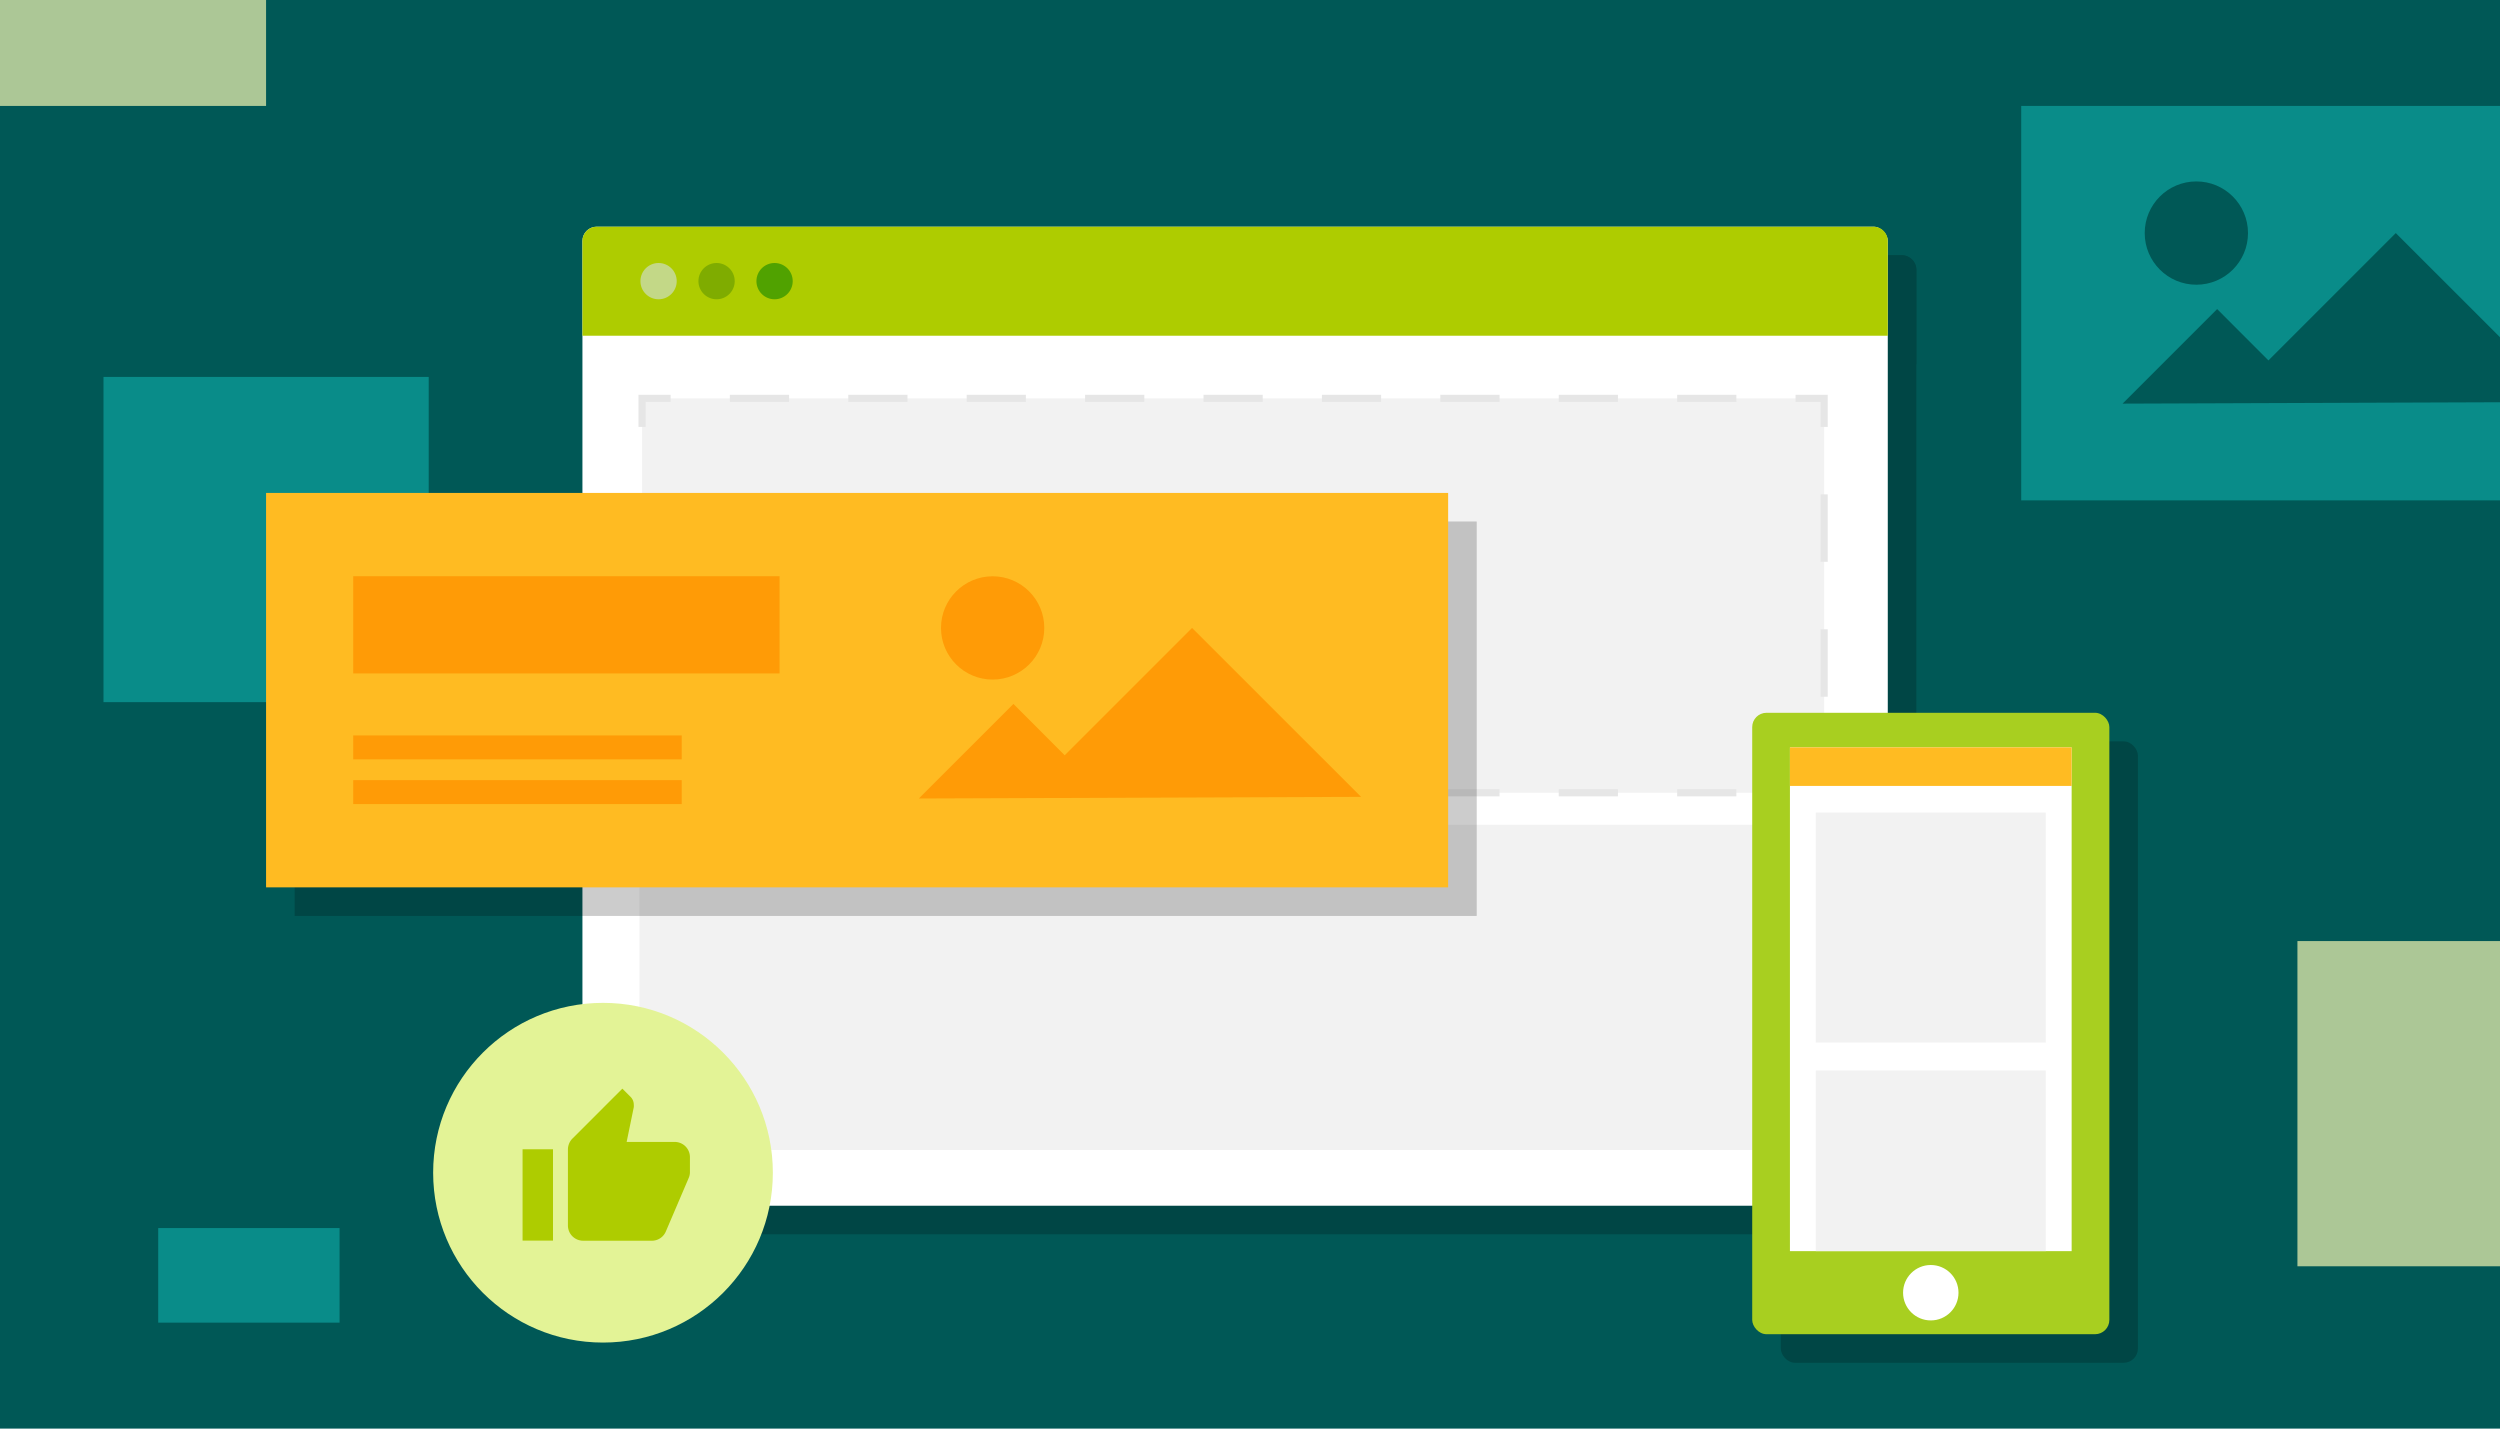 <svg xmlns="http://www.w3.org/2000/svg" viewBox="0 0 350 200"><title>reward-2</title><g style="isolation:isolate"><rect width="350" height="200" style="fill:#005856"/><rect x="14.49" y="52.77" width="45.53" height="45.53" style="fill:#098c89"/><rect x="22.15" y="171.93" width="25.39" height="13.24" style="fill:#098c89"/><g style="opacity:0.2;mix-blend-mode:multiply"><rect x="85.54" y="35.74" width="182.75" height="137.06" rx="2"/><path d="M268.29,51H85.54V37.74a2,2,0,0,1,2-2H266.29a2,2,0,0,1,2,2Z"/><circle cx="96.2" cy="43.36" r="2.54"/><circle cx="104.32" cy="43.36" r="2.54"/><circle cx="112.44" cy="43.36" r="2.54"/></g><rect x="81.54" y="31.74" width="182.75" height="137.06" rx="2" style="fill:#fff"/><path d="M264.29,47H81.54V33.74a2,2,0,0,1,2-2H262.29a2,2,0,0,1,2,2Z" style="fill:#aecc00"/><circle cx="92.2" cy="39.36" r="2.54" style="fill:#c3d887"/><circle cx="100.32" cy="39.36" r="2.54" style="fill:#7fac00"/><circle cx="108.44" cy="39.36" r="2.54" style="fill:#50a200"/><rect x="89.89" y="55.77" width="165.49" height="55.22" style="fill:#f2f2f2"/><polyline points="255.38 106.99 255.38 110.99 251.38 110.99" style="fill:none;stroke:#e6e6e6;stroke-miterlimit:10"/><line x1="243.09" y1="110.99" x2="98.04" y2="110.99" style="fill:none;stroke:#e6e6e6;stroke-miterlimit:10;stroke-dasharray:8.289,8.289"/><polyline points="93.89 110.99 89.89 110.99 89.89 106.99" style="fill:none;stroke:#e6e6e6;stroke-miterlimit:10"/><line x1="89.89" y1="97.54" x2="89.89" y2="64.49" style="fill:none;stroke:#e6e6e6;stroke-miterlimit:10;stroke-dasharray:9.444,9.444"/><polyline points="89.89 59.77 89.89 55.77 93.89 55.77" style="fill:none;stroke:#e6e6e6;stroke-miterlimit:10"/><line x1="102.18" y1="55.77" x2="247.23" y2="55.77" style="fill:none;stroke:#e6e6e6;stroke-miterlimit:10;stroke-dasharray:8.289,8.289"/><polyline points="251.38 55.77 255.38 55.77 255.38 59.77" style="fill:none;stroke:#e6e6e6;stroke-miterlimit:10"/><line x1="255.38" y1="69.21" x2="255.38" y2="102.27" style="fill:none;stroke:#e6e6e6;stroke-miterlimit:10;stroke-dasharray:9.444,9.444"/><rect x="89.53" y="115.47" width="165.49" height="45.53" style="fill:#f2f2f2"/><rect x="321.64" y="131.75" width="45.53" height="45.53" style="fill:#acc796"/><rect x="-1.21" width="38.46" height="14.83" style="fill:#acc796"/><g style="opacity:0.2;mix-blend-mode:multiply"><rect x="41.25" y="73.01" width="165.49" height="55.22"/><polygon points="132.64 115.79 145.88 102.55 153.06 109.74 170.89 91.91 194.55 115.56 132.64 115.79"/><circle cx="142.97" cy="91.91" r="7.23"/><rect x="53.45" y="84.67" width="59.69" height="13.61"/><rect x="53.45" y="106.96" width="45.99" height="3.35"/><rect x="53.45" y="113.22" width="45.99" height="3.35"/></g><rect x="37.25" y="69.01" width="165.49" height="55.22" style="fill:#fb2"/><polygon points="128.64 111.79 141.88 98.55 149.06 105.74 166.89 87.91 190.55 111.56 128.64 111.79" style="fill:#ff9b06"/><circle cx="138.97" cy="87.91" r="7.23" style="fill:#ff9b06"/><rect x="49.45" y="80.67" width="59.69" height="13.61" style="fill:#ff9b06"/><rect x="49.45" y="102.96" width="45.99" height="3.35" style="fill:#ff9b06"/><rect x="49.45" y="109.22" width="45.99" height="3.35" style="fill:#ff9b06"/><rect x="282.97" y="14.83" width="67.03" height="55.22" style="fill:#098c89"/><polygon points="297.16 56.51 310.4 43.27 317.58 50.46 335.41 32.63 359.07 56.28 297.16 56.51" style="fill:#005856"/><circle cx="307.49" cy="32.63" r="7.23" style="fill:#005856"/><g style="opacity:0.2;mix-blend-mode:multiply"><rect x="249.31" y="103.79" width="50" height="87" rx="2"/></g><rect x="245.31" y="99.79" width="50" height="87" rx="2" style="fill:#a8cf20"/><rect x="250.59" y="104.63" width="39.44" height="70.53" style="fill:#fff"/><circle cx="270.31" cy="180.98" r="3.88" style="fill:#fff"/><rect x="250.59" y="104.63" width="39.44" height="5.4" style="fill:#fb2"/><rect x="254.21" y="113.76" width="32.2" height="32.2" style="fill:#f2f2f2"/><rect x="254.21" y="149.87" width="32.2" height="25.29" style="fill:#f2f2f2"/><circle cx="84.42" cy="164.18" r="23.78" style="fill:#e3f396"/><path d="M72.1,151.32H97.65v25.55H72.1Z" style="fill:none"/><path d="M73.16,173.68h4.26V160.9H73.16ZM96.59,162a2.13,2.13,0,0,0-2.13-2.13H87.73l1-4.87a1.86,1.86,0,0,0,0-.34,1.55,1.55,0,0,0-.47-1.12l-1.13-1.13-7,7a2.18,2.18,0,0,0-.62,1.51v10.65a2.13,2.13,0,0,0,2.13,2.13h9.58a2.12,2.12,0,0,0,2-1.3l3.21-7.51a2,2,0,0,0,.16-.77v-2h0Z" style="fill:#aecc00"/></g></svg>